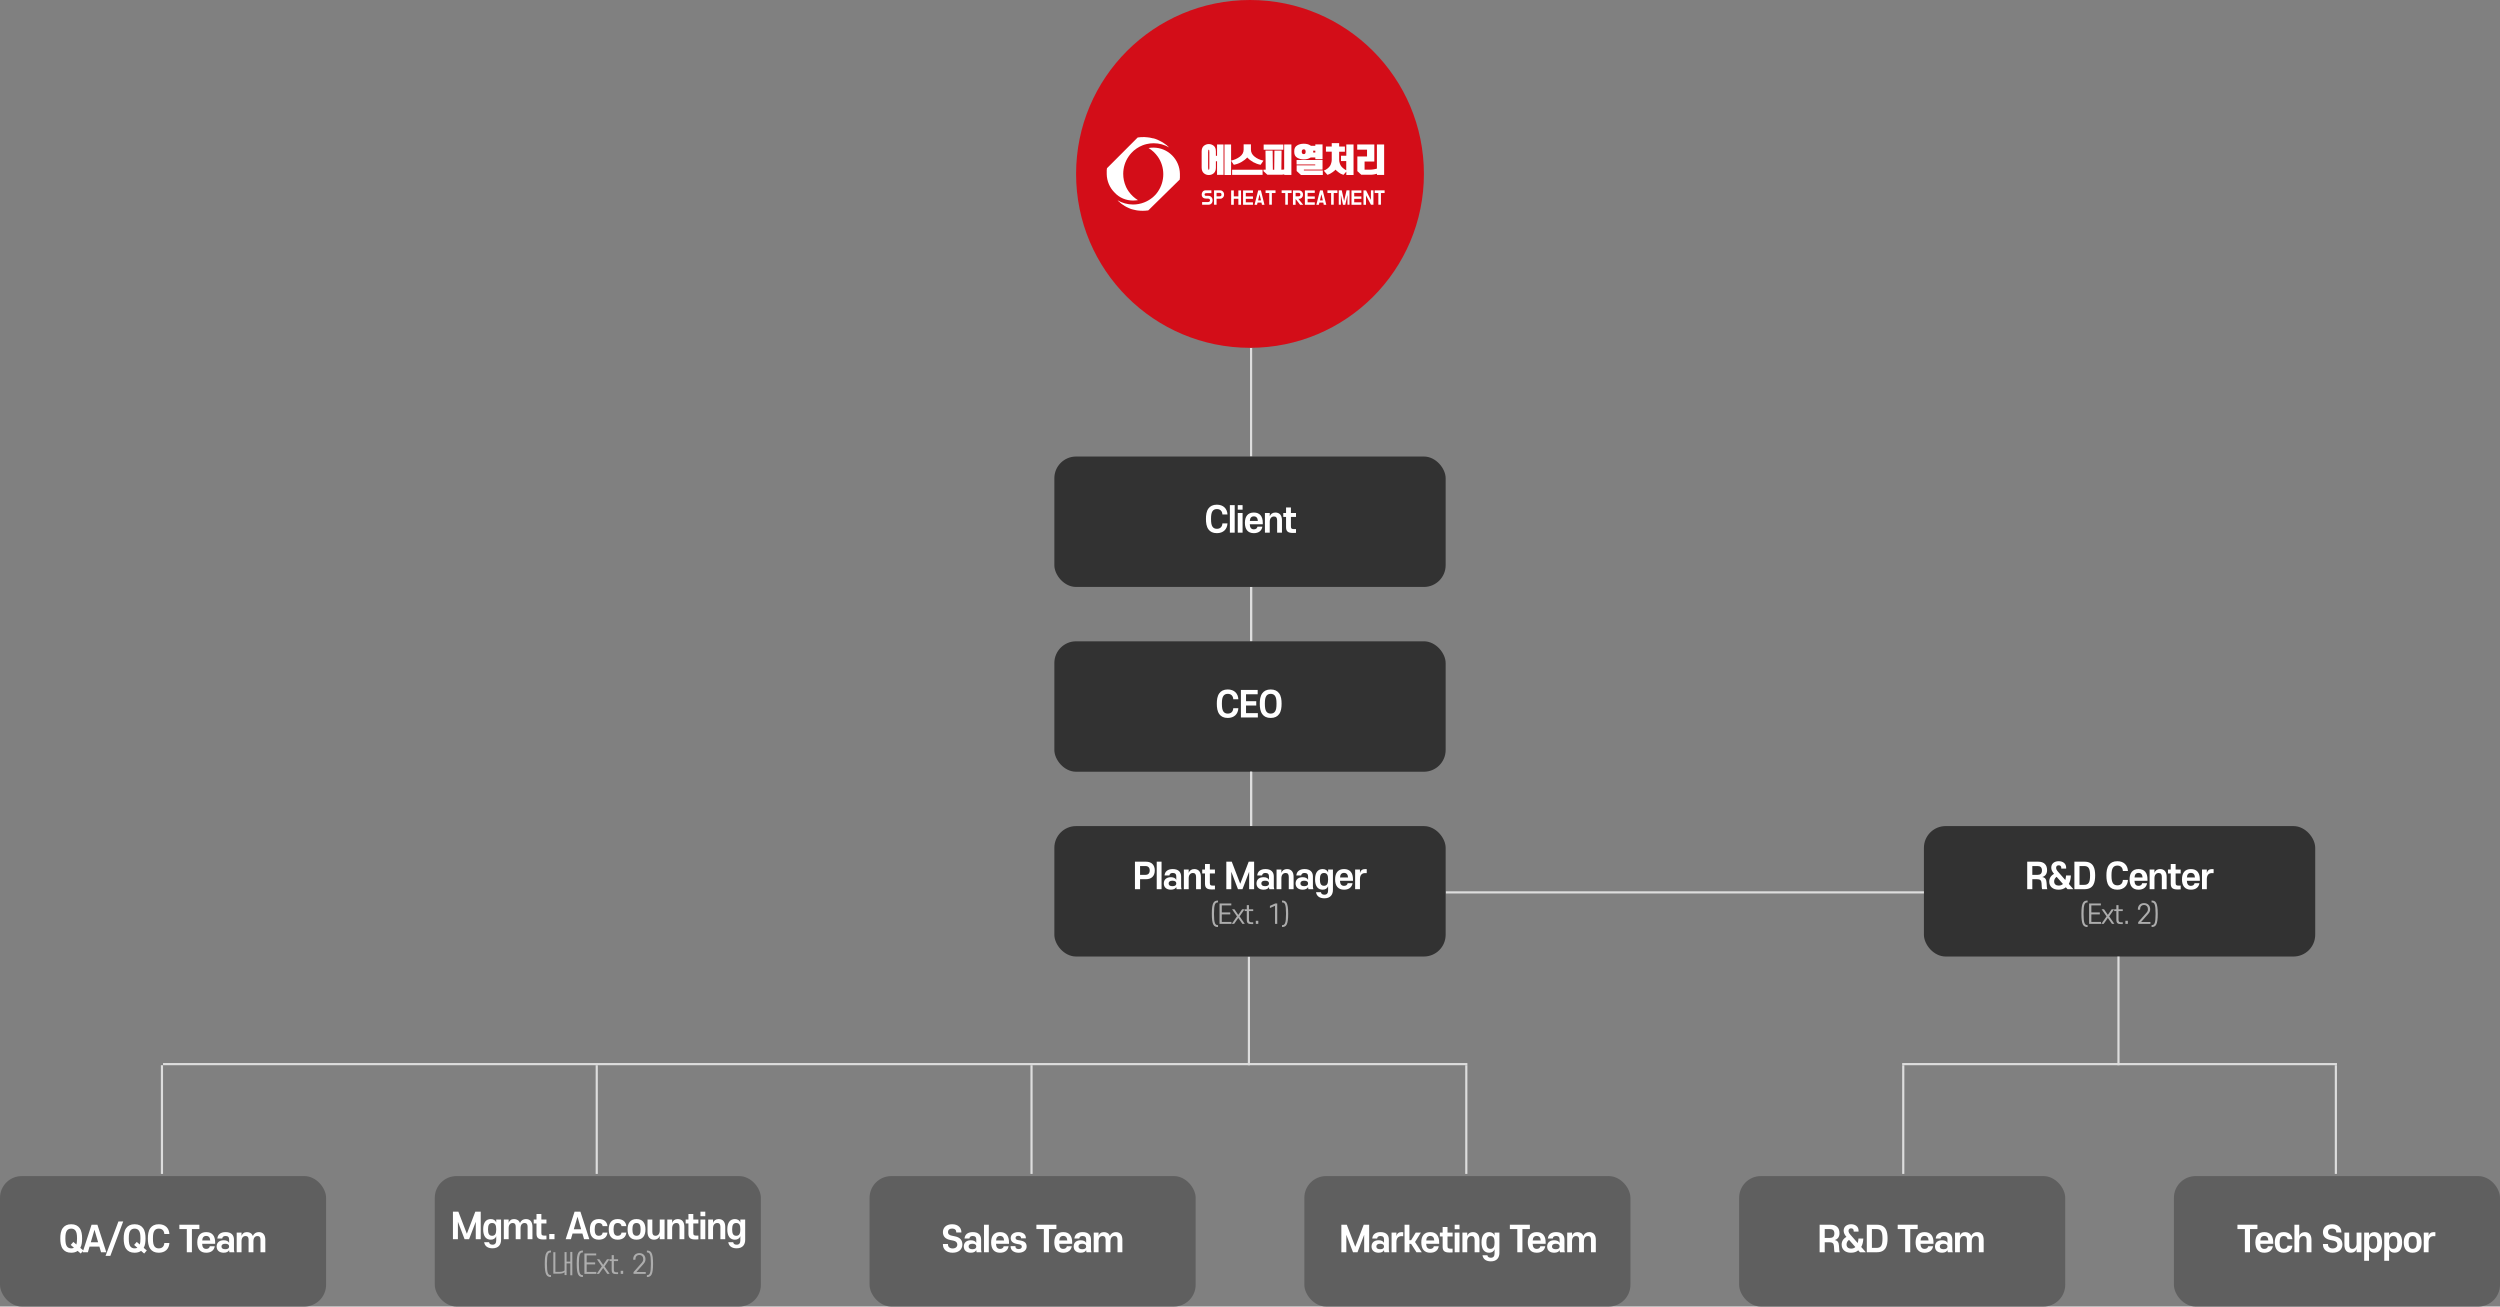 <svg width="1150" height="601" viewBox="0 0 1150 601" fill="none" xmlns="http://www.w3.org/2000/svg">
<rect x="0" y="0" width="1150" height="601" fill="#808080" stroke="none"/>
<line x1="575.5" y1="160" x2="575.5" y2="210" stroke="#DDDDDD"/>
<line x1="575.5" y1="270" x2="575.5" y2="295" stroke="#DDDDDD"/>
<line x1="575.5" y1="270" x2="575.5" y2="295" stroke="#DDDDDD"/>
<circle cx="575" cy="80" r="80" fill="#D30D18"/>
<path d="M555.892 90.079C556.99 90.079 557.805 90.959 557.805 92.154C557.805 93.287 557.084 94.168 555.986 94.168H552.977V92.941H555.642C556.174 92.941 556.613 92.689 556.613 92.154C556.613 91.651 556.237 91.368 555.736 91.368H554.952C553.635 91.368 552.789 90.802 552.789 89.418C552.789 88.443 553.479 87.562 554.513 87.562H557.24V88.852H555.015C554.513 88.852 554.106 88.946 554.106 89.481C554.106 89.796 554.325 90.079 554.733 90.079H555.892Z" fill="white"/>
<path d="M563.069 89.355V89.638C563.069 90.613 562.285 91.431 561.282 91.431H559.621V94.168H558.461V87.562H561.282C562.285 87.562 563.069 88.38 563.069 89.355ZM559.621 88.726V90.299H561.094C561.658 90.299 561.878 90.016 561.878 89.513C561.878 89.041 561.627 88.726 561.094 88.726H559.621Z" fill="white"/>
<path d="M570.873 94.199H569.651V91.431H567.551V94.199H566.328V87.594H567.551V90.33H569.651V87.594H570.873V94.199Z" fill="white"/>
<path d="M573.066 93.067H576.358V94.199H571.812V87.594H576.358V88.726H573.066V90.362H576.358V91.462H573.066V93.067Z" fill="white"/>
<path d="M580.275 93.192H578.489L578.238 94.199H577.078L578.771 87.594H580.025L581.655 94.199H580.495L580.275 93.192ZM578.739 92.186H580.056L579.429 89.481H579.366L578.739 92.186Z" fill="white"/>
<path d="M583.857 88.789H582.164V87.562H586.741V88.789H585.048V94.168H583.857V88.789Z" fill="white"/>
<path d="M591.255 88.789H589.562V87.562H594.139V88.789H592.415V94.168H591.224V88.789H591.255Z" fill="white"/>
<path d="M595.98 91.525V94.199H594.758V87.594H597.579C598.582 87.594 599.366 88.412 599.366 89.386V89.67C599.366 90.645 598.582 91.462 597.579 91.462H597.234L599.46 94.199H598.049L595.98 91.525ZM595.98 88.726V90.299H597.391C597.955 90.299 598.175 90.016 598.175 89.512C598.175 89.041 597.924 88.726 597.391 88.726H595.98Z" fill="white"/>
<path d="M601.504 93.067H604.795V94.199H600.25V87.594H604.795V88.726H601.504V90.362H604.795V91.462H601.504V93.067Z" fill="white"/>
<path d="M608.713 93.192H606.926L606.675 94.199H605.516L607.208 87.594H608.462L610.092 94.199H608.932L608.713 93.192ZM607.177 92.186H608.494L607.867 89.481H607.804L607.177 92.186Z" fill="white"/>
<path d="M612.318 88.789H610.625V87.562H615.202V88.789H613.509V94.168H612.318V88.789Z" fill="white"/>
<path d="M618.273 92.343H618.336C618.681 90.771 619.057 89.167 619.402 87.562H620.781V94.168H619.84V89.89H619.778C619.496 91.305 619.12 92.752 618.837 94.199H617.772L616.863 89.89H616.8V94.168H615.828V87.562H617.207L618.273 92.343Z" fill="white"/>
<path d="M622.941 93.067H626.233V94.199H621.688V87.594H626.233V88.726H622.941V90.362H626.233V91.462H622.941V93.067Z" fill="white"/>
<path d="M628.363 89.859V94.199H627.203V87.594H628.394L630.62 91.966V87.562H631.78V94.168H630.62L628.363 89.859Z" fill="white"/>
<path d="M634.036 88.789H632.344V87.562H636.92V88.789H635.228V94.168H634.036V88.789Z" fill="white"/>
<path d="M562.82 80.454H559.842V74.195H559.309V77.058C559.309 78.253 558.996 79.102 558.338 79.668C557.711 80.234 556.958 80.517 556.049 80.517C555.172 80.517 554.388 80.234 553.761 79.668C553.103 79.102 552.758 78.253 552.758 77.058V69.698C552.758 68.503 553.103 67.653 553.761 67.087C554.419 66.553 555.203 66.269 556.049 66.269C556.927 66.269 557.679 66.553 558.338 67.087C558.996 67.622 559.309 68.503 559.309 69.698V71.679H559.842V66.458H562.82V80.454ZM556.3 69.981C556.3 69.541 556.269 69.257 556.237 69.1C556.175 68.943 556.112 68.849 556.049 68.849C555.861 68.849 555.736 69.226 555.736 69.981V76.963C555.736 77.718 555.83 78.096 556.049 78.096C556.112 78.096 556.175 78.001 556.237 77.844C556.3 77.687 556.3 77.372 556.3 76.963V69.981ZM563.259 66.458H566.3V80.486H563.259V66.458Z" fill="white"/>
<path d="M575.427 68.818C575.427 70.076 575.991 71.177 577.119 72.058C578.248 72.97 579.596 73.568 581.195 73.882L579.878 75.801C578.655 75.581 577.527 75.14 576.461 74.574C575.427 73.977 574.518 73.285 573.734 72.435C572.95 73.285 572.041 73.977 570.976 74.574C569.91 75.172 568.781 75.581 567.559 75.801L566.242 73.882C567.81 73.568 569.189 72.939 570.349 72.058C571.508 71.177 572.073 70.076 572.073 68.818V66.397H575.427V68.818ZM580.787 78.065V80.424H566.775V78.065H580.787Z" fill="white"/>
<path d="M594.071 80.455H590.748V80.172C590.497 80.267 590.184 80.329 589.776 80.361C589.338 80.392 588.993 80.392 588.773 80.392H583.006L581.188 78.725V78.034H582.222L582.128 69.29H585.419L585.513 78.065H586.14L586.234 69.29H589.526L589.432 78.065C589.682 78.065 589.933 78.065 590.184 78.034C590.403 78.002 590.591 77.971 590.717 77.939V66.459H594.04V80.455H594.071ZM581.282 68.881V66.49H590.341V68.881H581.282Z" fill="white"/>
<path d="M602.914 72.435L602.789 72.53C601.942 73.064 600.939 73.316 599.748 73.316C598.557 73.316 597.554 73.064 596.676 72.53C595.798 71.995 595.359 71.146 595.359 69.951V69.447C595.359 68.284 595.798 67.434 596.676 66.9C597.554 66.365 598.557 66.113 599.748 66.113C600.939 66.113 601.974 66.365 602.789 66.9C602.883 66.963 602.945 66.994 603.008 67.057H605.045V66.428H608.368V73.222H605.045V72.435H602.914ZM596.457 76.052H605.014V75.643H596.425V73.599H608.368V78.002H599.779V78.411H608.494V80.487H598.431L596.457 78.663V76.052ZM600.594 69.762C600.594 69.353 600.5 69.07 600.343 68.912C600.187 68.755 599.967 68.692 599.717 68.692C599.434 68.692 599.215 68.787 599.058 68.944C598.902 69.101 598.808 69.384 598.808 69.762V69.825C598.808 70.202 598.902 70.485 599.058 70.642C599.215 70.8 599.434 70.894 599.717 70.894C599.967 70.894 600.187 70.831 600.343 70.674C600.5 70.517 600.594 70.234 600.594 69.856V69.762ZM604.074 69.951V70.171H605.045V69.321H604.074V69.447V69.951Z" fill="white"/>
<path d="M619.305 71.649V66.459H622.628V80.487H619.305V78.946L617.989 80.424C617.707 80.33 617.456 80.235 617.237 80.141C617.017 80.046 616.829 79.952 616.672 79.889C616.516 79.795 616.327 79.701 616.171 79.575C615.983 79.449 615.795 79.323 615.607 79.166C615.168 78.82 614.886 78.568 614.697 78.411C614.541 78.254 614.415 78.128 614.353 78.034C614.29 78.128 614.133 78.285 613.882 78.505C613.632 78.725 613.35 78.946 613.036 79.166C612.691 79.386 612.346 79.606 612.002 79.826C611.657 80.015 611.187 80.235 610.622 80.424L608.93 78.505C609.588 78.254 610.184 77.908 610.685 77.499C611.187 77.09 611.594 76.681 611.845 76.241C612.064 75.926 612.221 75.486 612.378 74.951C612.535 74.417 612.597 73.945 612.597 73.536V69.762H609.933V67.403H612.597V65.83H616.014V67.403H618.647V69.793H616.014V73.536C616.014 74.008 616.108 74.511 616.265 75.046C616.359 75.329 616.453 75.58 616.547 75.8C616.641 76.021 616.766 76.209 616.892 76.398C617.174 76.775 617.55 77.153 618.02 77.53C618.396 77.845 618.835 78.097 619.274 78.317V74.102H616.86V71.649H619.305Z" fill="white"/>
<path d="M636.734 80.455H633.411V79.921C633.003 80.046 632.69 80.109 632.376 80.172C632.094 80.235 631.844 80.298 631.655 80.298C631.467 80.329 631.248 80.329 631.029 80.361C630.778 80.361 630.527 80.392 630.245 80.392H626.201L624.383 78.725V71.963H628.834V68.849H624.32V66.459H632.188V74.291H627.706V78.034H630.433C630.621 78.034 630.84 78.034 631.06 78.002C631.311 77.971 631.561 77.939 631.812 77.908C632.063 77.876 632.345 77.813 632.627 77.75C632.878 77.688 633.16 77.625 633.38 77.562V66.459H636.702V80.455H636.734Z" fill="white"/>
<path d="M509.188 77.405V77.436C509.188 77.468 509.188 77.499 509.188 77.531C509.188 77.531 509.188 77.531 509.188 77.562C509.188 77.594 509.188 77.594 509.188 77.625V77.656C509.188 77.719 509.188 77.782 509.156 77.814C509.156 77.877 509.156 77.908 509.125 77.971C509.125 78.002 509.125 78.002 509.125 78.034C509.125 78.097 509.125 78.16 509.094 78.222C509.094 78.254 509.094 78.317 509.094 78.348V78.38C509.094 78.411 509.094 78.411 509.094 78.443C509.094 78.474 509.094 78.474 509.094 78.506V78.537V78.569C509.094 78.6 509.094 78.6 509.094 78.631V78.663C509.094 78.726 509.094 78.789 509.094 78.883C509.094 78.915 509.094 78.946 509.094 78.977C509.094 79.009 509.094 79.04 509.094 79.072C509.094 79.072 509.094 79.072 509.094 79.103C509.094 79.135 509.094 79.166 509.094 79.229C509.094 79.26 509.094 79.26 509.094 79.292C509.094 79.355 509.094 79.418 509.094 79.481V79.512V79.543C509.094 79.606 509.094 79.638 509.094 79.701V79.732V79.795C509.094 79.827 509.094 79.827 509.094 79.858V79.889V79.921C509.094 79.952 509.094 79.952 509.094 79.984V80.047V80.078C509.156 83.318 510.442 86.337 512.73 88.602C514.924 90.992 517.965 92.25 521.225 92.25C521.726 92.25 522.259 92.219 522.761 92.156C522.98 92.124 523.231 92.093 523.451 92.062C521.789 91.055 520.347 89.703 519.187 88.067C518.78 87.469 518.404 86.872 518.09 86.211C518.028 86.054 517.965 85.928 517.902 85.771C517.902 85.74 517.902 85.74 517.871 85.708C517.087 83.915 516.68 81.997 516.68 79.984C516.68 77.09 517.557 74.291 519.187 71.932C519.564 71.397 519.971 70.863 520.41 70.391C521.852 68.818 523.639 67.623 525.613 66.837C526.209 66.617 526.836 66.397 527.463 66.271C528.497 66.019 529.594 65.893 530.692 65.893C533.231 65.893 535.707 66.585 537.839 67.843C537.807 67.812 537.807 67.812 537.776 67.78C537.745 67.749 537.713 67.717 537.682 67.717L537.651 67.686C537.619 67.654 537.588 67.654 537.588 67.623C537.557 67.592 537.525 67.56 537.494 67.56C537.462 67.529 537.431 67.497 537.4 67.466L537.337 67.403C537.337 67.403 537.337 67.403 537.306 67.371C537.274 67.34 537.212 67.277 537.18 67.246C537.118 67.214 537.086 67.151 537.024 67.12L536.992 67.088C536.961 67.057 536.93 67.025 536.898 66.994L536.836 66.931L536.804 66.9L536.773 66.868C536.741 66.837 536.71 66.805 536.647 66.774C536.616 66.742 536.585 66.742 536.553 66.711C536.459 66.648 536.365 66.554 536.271 66.491C536.24 66.459 536.209 66.459 536.209 66.428L536.177 66.397H536.146L536.083 66.365H536.052L535.989 66.302C535.989 66.302 535.989 66.302 535.958 66.271L535.926 66.239L535.895 66.208C535.864 66.176 535.832 66.176 535.801 66.145C535.801 66.145 535.801 66.145 535.77 66.145C535.707 66.082 535.644 66.05 535.55 65.988C535.519 65.956 535.488 65.956 535.456 65.925C535.456 65.925 535.456 65.925 535.425 65.925C535.331 65.83 535.268 65.799 535.237 65.767C535.237 65.767 535.206 65.767 535.206 65.736C535.174 65.704 535.143 65.704 535.111 65.673C535.049 65.642 535.017 65.61 534.955 65.579C534.892 65.547 534.861 65.516 534.798 65.484L534.704 65.421C534.704 65.421 534.673 65.421 534.673 65.39C534.641 65.39 534.641 65.359 534.61 65.359C534.61 65.359 534.579 65.359 534.579 65.327C534.547 65.296 534.516 65.296 534.453 65.264H534.39C534.39 65.264 534.359 65.264 534.359 65.233C534.296 65.201 534.265 65.201 534.234 65.17C533.983 65.044 533.764 64.918 533.513 64.792C533.513 64.792 533.513 64.792 533.481 64.792C533.419 64.761 533.387 64.73 533.325 64.698L533.137 64.604C532.98 64.509 532.823 64.446 532.666 64.383C532.635 64.352 532.604 64.352 532.541 64.321L532.478 64.289C532.447 64.289 532.447 64.258 532.416 64.258H532.384C532.228 64.195 532.102 64.132 531.977 64.1L531.914 64.069L531.851 64.037C531.632 63.975 531.444 63.88 531.224 63.817C531.193 63.817 531.13 63.786 531.099 63.786C531.068 63.786 531.005 63.755 530.974 63.755C530.942 63.755 530.911 63.755 530.911 63.723C530.66 63.66 530.566 63.629 530.472 63.629H530.441C530.409 63.629 530.409 63.629 530.378 63.629H530.347C530.159 63.566 530.002 63.534 529.814 63.503C529.72 63.471 529.594 63.44 529.5 63.44C529.312 63.408 529.124 63.377 528.968 63.314C528.905 63.314 528.842 63.283 528.748 63.283C528.685 63.283 528.623 63.251 528.529 63.251C528.497 63.251 528.466 63.251 528.435 63.251C528.403 63.251 528.341 63.251 528.309 63.22C528.121 63.188 527.933 63.157 527.714 63.157C527.338 63.125 526.961 63.094 526.554 63.062C526.334 63.062 526.115 63.062 525.927 63.062C525.582 63.062 525.206 63.062 524.861 63.094C524.83 63.094 524.798 63.094 524.736 63.094C524.328 63.125 523.952 63.157 523.545 63.22C523.482 63.22 523.419 63.251 523.325 63.251L509.188 77.405Z" fill="white"/>
<path d="M542.698 82.563C542.698 82.5 542.698 82.5 542.698 82.469C542.698 82.437 542.698 82.406 542.698 82.374V82.343V82.311V82.28V82.186V82.123C542.698 82.06 542.729 81.997 542.729 81.934C542.729 81.871 542.729 81.808 542.76 81.745C542.76 81.682 542.76 81.651 542.76 81.588V81.557C542.76 81.525 542.76 81.494 542.76 81.462C542.76 81.431 542.76 81.368 542.76 81.336C542.76 81.273 542.76 81.211 542.76 81.148C542.76 81.085 542.76 81.022 542.76 80.959V80.927V80.896V80.865C542.76 80.802 542.76 80.77 542.76 80.707C542.76 80.644 542.76 80.55 542.76 80.487V80.456C542.76 80.393 542.76 80.361 542.76 80.299V80.236C542.76 80.204 542.76 80.141 542.76 80.11C542.76 80.078 542.76 80.015 542.76 79.984V79.953C542.698 76.713 541.413 73.694 539.124 71.429C536.836 69.164 533.795 67.906 530.535 67.906C529.783 67.906 529.062 67.969 528.341 68.095C530.002 69.101 531.444 70.454 532.604 72.089C534.265 74.448 535.112 77.248 535.112 80.141C535.112 83.035 534.234 85.834 532.604 88.193C531.131 90.363 528.874 92.125 526.272 93.131C524.673 93.76 522.949 94.075 521.194 94.075C518.655 94.075 516.21 93.383 514.047 92.125L514.078 92.156L514.11 92.188C514.141 92.219 514.172 92.25 514.204 92.282C514.235 92.313 514.298 92.376 514.36 92.439C514.392 92.471 514.423 92.502 514.454 92.533C514.517 92.596 514.58 92.659 514.642 92.691C514.674 92.722 514.737 92.754 514.768 92.785L514.799 92.817L514.925 92.911L514.956 92.942C514.987 92.974 515.019 93.005 515.05 93.037C515.081 93.068 515.113 93.1 515.144 93.131C515.175 93.162 515.207 93.162 515.207 93.194C515.301 93.257 515.395 93.351 515.489 93.414C515.52 93.446 515.52 93.446 515.552 93.477C515.583 93.508 515.583 93.508 515.614 93.54L515.646 93.571L515.677 93.603C515.708 93.634 515.74 93.666 515.802 93.697L515.834 93.729C515.865 93.729 515.865 93.76 515.896 93.76C515.928 93.791 515.959 93.791 515.99 93.823L516.022 93.854C516.084 93.917 516.147 93.949 516.241 94.012C516.272 94.043 516.304 94.043 516.335 94.075H516.367L516.461 94.138L516.555 94.2C516.586 94.232 516.649 94.263 516.68 94.295C516.711 94.326 516.774 94.358 516.805 94.389H516.899L517.087 94.578C517.119 94.609 517.15 94.609 517.182 94.641C517.244 94.672 517.307 94.704 517.37 94.735C517.401 94.767 517.464 94.798 517.495 94.829C517.746 94.987 517.997 95.112 518.247 95.238C518.31 95.27 518.373 95.301 518.404 95.333H518.435C518.498 95.364 518.529 95.396 518.592 95.396C518.749 95.459 518.906 95.553 519.062 95.616C519.094 95.647 519.156 95.647 519.188 95.679C519.188 95.679 519.219 95.679 519.219 95.71C519.282 95.742 519.313 95.742 519.376 95.773C519.501 95.836 519.658 95.867 519.783 95.93C519.815 95.962 519.877 95.962 519.909 95.993C520.128 96.088 520.348 96.15 520.536 96.213C520.567 96.213 520.63 96.245 520.661 96.245C520.724 96.276 520.786 96.276 520.849 96.308H520.912C520.974 96.339 521.069 96.339 521.131 96.371C521.163 96.371 521.225 96.402 521.257 96.402C521.727 96.528 522.197 96.622 522.667 96.717C522.73 96.717 522.793 96.748 522.855 96.748C522.918 96.748 522.981 96.779 523.043 96.779C523.106 96.779 523.169 96.811 523.231 96.811C524.015 96.905 524.799 96.968 525.614 96.968C526.397 96.968 527.212 96.905 527.996 96.811H528.027C528.09 96.811 528.153 96.779 528.216 96.779L542.698 82.563C542.698 82.594 542.698 82.594 542.698 82.563Z" fill="white"/>
<rect x="485" y="210" width="180" height="60" rx="10" fill="#323232"/>
<path d="M554.736 238.696C554.736 236.936 554.944 235.224 555.872 233.928C556.672 232.824 557.904 232.152 559.76 232.152C562.736 232.152 564.512 233.976 564.64 236.648H562.304C562.224 235.112 561.328 234.168 559.76 234.168C558.832 234.168 558.176 234.52 557.76 235.128C557.296 235.816 557.072 236.792 557.072 238.696C557.072 240.632 557.296 241.592 557.76 242.296C558.176 242.904 558.832 243.256 559.76 243.256C561.328 243.256 562.224 242.312 562.304 240.776H564.64C564.512 243.448 562.736 245.256 559.76 245.256C557.904 245.256 556.672 244.6 555.872 243.496C554.944 242.2 554.736 240.472 554.736 238.696ZM567.965 245.032H565.741V232.376H567.965V245.032ZM569.366 234.44V232.376H571.59V234.44H569.366ZM569.366 245.032V235.992H571.59V245.032H569.366ZM580.879 241.16H574.895C574.943 242.664 575.535 243.496 576.767 243.496C577.663 243.496 578.287 243.064 578.431 242.28H580.687C580.383 244.184 578.959 245.256 576.767 245.256C574.015 245.256 572.655 243.512 572.655 240.504C572.655 237.528 574.015 235.768 576.767 235.768C579.535 235.768 580.879 237.528 580.879 240.504V241.16ZM576.767 237.528C575.567 237.528 574.991 238.296 574.927 239.624H578.623C578.527 238.296 577.951 237.528 576.767 237.528ZM589.704 239.336V245.032H587.48V239.368C587.48 238.152 586.984 237.576 586.056 237.576C584.904 237.576 584.088 238.408 584.088 239.976V245.032H581.864V235.992H584.088V237.528C584.424 236.472 585.352 235.768 586.648 235.768C588.616 235.768 589.704 237.032 589.704 239.336ZM593.826 237.784V242.12C593.826 243.144 594.146 243.384 595.25 243.384H596.162V245.112C595.874 245.144 595.218 245.16 594.802 245.16C592.514 245.16 591.586 244.488 591.586 242.504V237.784H590.306V235.992H591.586V233.432H593.826V235.992H596.162V237.784H593.826Z" fill="white"/>
<rect x="485" y="295" width="180" height="60" rx="10" fill="#323232"/>
<path d="M559.736 323.696C559.736 321.936 559.944 320.224 560.872 318.928C561.672 317.824 562.904 317.152 564.76 317.152C567.736 317.152 569.512 318.976 569.64 321.648H567.304C567.224 320.112 566.328 319.168 564.76 319.168C563.832 319.168 563.176 319.52 562.76 320.128C562.296 320.816 562.072 321.792 562.072 323.696C562.072 325.632 562.296 326.592 562.76 327.296C563.176 327.904 563.832 328.256 564.76 328.256C566.328 328.256 567.224 327.312 567.304 325.776H569.64C569.512 328.448 567.736 330.256 564.76 330.256C562.904 330.256 561.672 329.6 560.872 328.496C559.944 327.2 559.736 325.472 559.736 323.696ZM570.821 330.032V317.376H578.533V319.376H573.173V322.56H577.877V324.544H573.173V328.032H578.613V330.032H570.821ZM589.534 323.696C589.534 325.472 589.326 327.2 588.398 328.496C587.598 329.6 586.366 330.256 584.526 330.256C582.67 330.256 581.438 329.6 580.638 328.496C579.71 327.2 579.502 325.472 579.502 323.696C579.502 321.936 579.71 320.224 580.638 318.928C581.438 317.824 582.67 317.152 584.526 317.152C586.366 317.152 587.598 317.824 588.398 318.928C589.326 320.224 589.534 321.936 589.534 323.696ZM587.198 323.696C587.198 321.792 586.99 320.816 586.51 320.128C586.094 319.52 585.438 319.168 584.526 319.168C583.598 319.168 582.942 319.52 582.526 320.128C582.062 320.816 581.838 321.792 581.838 323.696C581.838 325.632 582.062 326.592 582.526 327.296C582.942 327.904 583.598 328.256 584.526 328.256C585.438 328.256 586.094 327.904 586.51 327.296C586.99 326.592 587.198 325.632 587.198 323.696Z" fill="white"/>
<rect x="200" y="541" width="150" height="60" rx="10" fill="#5F5F5F"/>
<path d="M215.776 570.032H213.712L210.64 562V570.032H208.352V557.376H210.848L214.752 567.536L218.64 557.376H221.136V570.032H218.848V562L215.776 570.032ZM228.264 565.504C228.264 563.648 227.816 562.576 226.376 562.576C224.936 562.576 224.488 563.648 224.488 565.504C224.488 567.376 224.936 568.464 226.376 568.464C227.816 568.464 228.264 567.376 228.264 565.504ZM230.488 560.992V570.336C230.488 572.512 229.336 574.224 226.552 574.224C224.312 574.224 222.952 573.168 222.712 571.408H224.968C225.064 572.176 225.64 572.56 226.568 572.56C227.736 572.56 228.264 571.856 228.264 570.512V568.64C227.944 569.616 227.032 570.256 225.784 570.256C223.64 570.256 222.264 568.784 222.264 565.504C222.264 562.24 223.64 560.768 225.784 560.768C227.032 560.768 227.944 561.408 228.264 562.384V560.992H230.488ZM239.451 564.976V570.032H237.227V564.24C237.227 563.12 236.763 562.576 235.867 562.576C234.715 562.576 233.979 563.408 233.979 564.976V570.032H231.755V560.992H233.979V562.528C234.315 561.472 235.147 560.768 236.459 560.768C237.787 560.768 238.763 561.408 239.179 562.576C239.739 561.312 240.715 560.768 241.931 560.768C243.851 560.768 244.923 562.048 244.923 564.336V570.032H242.699V564.24C242.699 563.12 242.219 562.576 241.339 562.576C240.187 562.576 239.451 563.408 239.451 564.976ZM249.029 562.784V567.12C249.029 568.144 249.349 568.384 250.453 568.384H251.365V570.112C251.077 570.144 250.421 570.16 250.005 570.16C247.717 570.16 246.789 569.488 246.789 567.504V562.784H245.509V560.992H246.789V558.432H249.029V560.992H251.365V562.784H249.029ZM255.071 567.632V570.032H252.655V567.632H255.071ZM262.623 570.032H260.207L264.303 557.376H266.991L271.087 570.032H268.671L267.903 567.44H263.375L262.623 570.032ZM267.327 565.456L265.647 559.696L263.951 565.456H267.327ZM271.342 565.504C271.342 562.528 272.702 560.768 275.454 560.768C277.806 560.768 279.246 561.952 279.438 564.032H277.214C277.118 563.12 276.51 562.576 275.454 562.576C274.03 562.576 273.566 563.648 273.566 565.504C273.566 567.376 274.03 568.464 275.454 568.464C276.51 568.464 277.118 567.92 277.214 566.992H279.438C279.246 569.072 277.806 570.256 275.454 570.256C272.702 570.256 271.342 568.512 271.342 565.504ZM280.014 565.504C280.014 562.528 281.374 560.768 284.126 560.768C286.478 560.768 287.918 561.952 288.11 564.032H285.886C285.79 563.12 285.182 562.576 284.126 562.576C282.702 562.576 282.238 563.648 282.238 565.504C282.238 567.376 282.702 568.464 284.126 568.464C285.182 568.464 285.79 567.92 285.886 566.992H288.11C287.918 569.072 286.478 570.256 284.126 570.256C281.374 570.256 280.014 568.512 280.014 565.504ZM296.91 565.504C296.91 568.512 295.566 570.256 292.798 570.256C290.046 570.256 288.686 568.512 288.686 565.504C288.686 562.528 290.046 560.768 292.798 560.768C295.566 560.768 296.91 562.528 296.91 565.504ZM290.91 565.504C290.91 567.376 291.374 568.464 292.798 568.464C294.238 568.464 294.686 567.376 294.686 565.504C294.686 563.648 294.238 562.576 292.798 562.576C291.374 562.576 290.91 563.648 290.91 565.504ZM297.864 566.704V560.992H300.072V566.672C300.072 567.888 300.584 568.464 301.512 568.464C302.664 568.464 303.48 567.616 303.48 566.064V560.992H305.704V570.032H303.48V568.496C303.144 569.552 302.216 570.256 300.92 570.256C298.952 570.256 297.864 568.992 297.864 566.704ZM314.798 564.336V570.032H312.574V564.368C312.574 563.152 312.078 562.576 311.15 562.576C309.998 562.576 309.182 563.408 309.182 564.976V570.032H306.958V560.992H309.182V562.528C309.518 561.472 310.446 560.768 311.742 560.768C313.71 560.768 314.798 562.032 314.798 564.336ZM318.919 562.784V567.12C318.919 568.144 319.239 568.384 320.343 568.384H321.255V570.112C320.967 570.144 320.311 570.16 319.895 570.16C317.607 570.16 316.679 569.488 316.679 567.504V562.784H315.399V560.992H316.679V558.432H318.919V560.992H321.255V562.784H318.919ZM322.21 559.44V557.376H324.434V559.44H322.21ZM322.21 570.032V560.992H324.434V570.032H322.21ZM333.611 564.336V570.032H331.387V564.368C331.387 563.152 330.891 562.576 329.963 562.576C328.811 562.576 327.995 563.408 327.995 564.976V570.032H325.771V560.992H327.995V562.528C328.331 561.472 329.259 560.768 330.555 560.768C332.523 560.768 333.611 562.032 333.611 564.336ZM340.561 565.504C340.561 563.648 340.113 562.576 338.673 562.576C337.233 562.576 336.785 563.648 336.785 565.504C336.785 567.376 337.233 568.464 338.673 568.464C340.113 568.464 340.561 567.376 340.561 565.504ZM342.785 560.992V570.336C342.785 572.512 341.633 574.224 338.849 574.224C336.609 574.224 335.249 573.168 335.009 571.408H337.265C337.361 572.176 337.937 572.56 338.865 572.56C340.033 572.56 340.561 571.856 340.561 570.512V568.64C340.241 569.616 339.329 570.256 338.081 570.256C335.937 570.256 334.561 568.784 334.561 565.504C334.561 562.24 335.937 560.768 338.081 560.768C339.329 560.768 340.241 561.408 340.561 562.384V560.992H342.785Z" fill="white"/>
<path d="M250.593 581.332C250.593 576.196 251.505 575.248 253.449 575.248V576.112C252.153 576.112 251.589 576.832 251.589 581.332C251.589 585.856 252.153 586.564 253.449 586.564V587.428C251.505 587.428 250.593 586.48 250.593 581.332ZM257.301 585.88H254.529V576.016H255.477V585.052H257.469C258.441 585.052 259.197 584.836 259.689 584.404V575.956H260.625V580.324H262.329V575.896H263.265V586.636H262.329V581.164H260.625V586.516H259.689V585.196C259.221 585.664 258.393 585.88 257.301 585.88ZM265.285 581.332C265.285 576.196 266.197 575.248 268.141 575.248V576.112C266.845 576.112 266.281 576.832 266.281 581.332C266.281 585.856 266.845 586.564 268.141 586.564V587.428C266.197 587.428 265.285 586.48 265.285 581.332ZM268.824 585.988V576.58H274.248V577.492H269.868V580.708H273.768V581.632H269.868V585.088H274.32V585.988H268.824ZM279.354 585.988L277.458 583.252L275.55 585.988H274.458L276.858 582.544L274.59 579.268H275.694L277.458 581.848L279.222 579.268H280.326L278.07 582.544L280.458 585.988H279.354ZM282.365 580.096V584.056C282.365 585.028 282.761 585.256 283.661 585.256H284.321V586.06C284.069 586.084 283.757 586.084 283.505 586.084C282.029 586.084 281.369 585.64 281.369 584.212V580.096H280.373V579.268H281.369V577.36H282.365V579.268H284.321V580.096H282.365ZM286.66 584.56V585.988H285.52V584.56H286.66ZM296.924 579.196C296.924 580.036 296.708 580.624 296 581.428L292.748 585.112H297.044V585.988H291.416V585.184L295.184 580.9C295.7 580.312 295.892 579.82 295.892 579.208C295.892 578.092 295.208 577.3 294.092 577.3C292.952 577.3 292.292 578.104 292.292 579.208V579.472H291.272V579.196C291.272 577.684 292.268 576.424 294.092 576.424C295.916 576.424 296.924 577.684 296.924 579.196ZM300.411 581.332C300.411 586.48 299.499 587.428 297.567 587.428V586.564C298.863 586.564 299.415 585.856 299.415 581.332C299.415 576.832 298.863 576.112 297.567 576.112V575.248C299.499 575.248 300.411 576.196 300.411 581.332Z" fill="#ADADAD"/>
<rect x="400" y="541" width="150" height="60" rx="10" fill="#5F5F5F"/>
<path d="M442.696 572.432C442.696 574.672 441.048 576.256 438.216 576.256C435.4 576.256 433.736 574.688 433.736 572.448V572.24H436.072V572.512C436.072 573.568 436.888 574.288 438.216 574.288C439.544 574.288 440.36 573.568 440.36 572.512C440.36 571.584 439.768 570.944 438.584 570.704L437.048 570.384C435 569.968 433.736 568.832 433.736 566.768C433.736 564.8 435.176 563.152 437.976 563.152C440.776 563.152 442.232 564.816 442.232 566.752V566.928H439.88V566.752C439.88 565.808 439.208 565.136 437.976 565.136C436.728 565.136 436.072 565.808 436.072 566.752C436.072 567.696 436.632 568.16 437.848 568.416L439.368 568.736C441.48 569.168 442.696 570.4 442.696 572.432ZM449.086 575.024C448.814 575.728 447.934 576.256 446.622 576.256C444.622 576.256 443.342 575.216 443.342 573.392C443.342 571.568 444.606 570.512 446.622 570.512C447.774 570.512 448.766 570.944 449.086 571.744V570.192C449.086 569.12 448.574 568.56 447.47 568.56C446.542 568.56 446.014 568.96 445.918 569.712H443.678C443.822 567.952 445.086 566.768 447.47 566.768C450.062 566.768 451.31 568.144 451.31 570.192V574.768C451.31 575.248 451.39 575.728 451.518 576.032H449.246C449.15 575.808 449.102 575.392 449.086 575.024ZM447.326 574.64C448.478 574.64 449.086 574.224 449.086 573.392C449.086 572.544 448.494 572.128 447.326 572.128C446.158 572.128 445.566 572.544 445.566 573.392C445.566 574.224 446.158 574.64 447.326 574.64ZM454.856 576.032H452.632V563.376H454.856V576.032ZM464.145 572.16H458.161C458.209 573.664 458.801 574.496 460.033 574.496C460.929 574.496 461.553 574.064 461.697 573.28H463.953C463.649 575.184 462.225 576.256 460.033 576.256C457.281 576.256 455.921 574.512 455.921 571.504C455.921 568.528 457.281 566.768 460.033 566.768C462.801 566.768 464.145 568.528 464.145 571.504V572.16ZM460.033 568.528C458.833 568.528 458.257 569.296 458.193 570.624H461.889C461.793 569.296 461.217 568.528 460.033 568.528ZM464.89 573.456V573.232H467.114V573.488C467.114 574.16 467.69 574.576 468.57 574.576C469.482 574.576 470.026 574.144 470.026 573.504C470.026 572.88 469.722 572.56 468.81 572.384L467.898 572.224C465.882 571.872 464.922 571.04 464.922 569.504C464.922 567.936 466.25 566.768 468.41 566.768C470.602 566.768 471.898 567.856 471.898 569.472V569.648H469.674V569.472C469.674 568.912 469.258 568.464 468.41 568.464C467.578 568.464 467.162 568.896 467.162 569.424C467.162 570.032 467.53 570.304 468.41 570.464L469.338 570.624C471.45 570.992 472.25 571.84 472.25 573.456C472.25 575.04 470.842 576.256 468.57 576.256C466.266 576.256 464.89 575.056 464.89 573.456ZM476.74 565.376V563.376H485.94V565.376H482.516V576.032H480.164V565.376H476.74ZM493.207 572.16H487.223C487.271 573.664 487.863 574.496 489.095 574.496C489.991 574.496 490.615 574.064 490.759 573.28H493.015C492.711 575.184 491.287 576.256 489.095 576.256C486.343 576.256 484.983 574.512 484.983 571.504C484.983 568.528 486.343 566.768 489.095 566.768C491.863 566.768 493.207 568.528 493.207 571.504V572.16ZM489.095 568.528C487.895 568.528 487.319 569.296 487.255 570.624H490.951C490.855 569.296 490.279 568.528 489.095 568.528ZM499.633 575.024C499.361 575.728 498.481 576.256 497.169 576.256C495.169 576.256 493.889 575.216 493.889 573.392C493.889 571.568 495.153 570.512 497.169 570.512C498.321 570.512 499.313 570.944 499.633 571.744V570.192C499.633 569.12 499.121 568.56 498.016 568.56C497.089 568.56 496.561 568.96 496.465 569.712H494.225C494.368 567.952 495.633 566.768 498.016 566.768C500.609 566.768 501.857 568.144 501.857 570.192V574.768C501.857 575.248 501.937 575.728 502.065 576.032H499.793C499.697 575.808 499.649 575.392 499.633 575.024ZM497.873 574.64C499.025 574.64 499.633 574.224 499.633 573.392C499.633 572.544 499.041 572.128 497.873 572.128C496.705 572.128 496.113 572.544 496.113 573.392C496.113 574.224 496.705 574.64 497.873 574.64ZM510.81 570.976V576.032H508.586V570.24C508.586 569.12 508.122 568.576 507.226 568.576C506.074 568.576 505.338 569.408 505.338 570.976V576.032H503.114V566.992H505.338V568.528C505.674 567.472 506.506 566.768 507.818 566.768C509.146 566.768 510.122 567.408 510.538 568.576C511.098 567.312 512.074 566.768 513.29 566.768C515.21 566.768 516.282 568.048 516.282 570.336V576.032H514.058V570.24C514.058 569.12 513.578 568.576 512.698 568.576C511.546 568.576 510.81 569.408 510.81 570.976Z" fill="white"/>
<rect x="600" y="541" width="150" height="60" rx="10" fill="#5F5F5F"/>
<path d="M624.448 576.032H622.384L619.312 568V576.032H617.024V563.376H619.52L623.424 573.536L627.312 563.376H629.808V576.032H627.52V568L624.448 576.032ZM636.648 575.024C636.376 575.728 635.496 576.256 634.184 576.256C632.184 576.256 630.904 575.216 630.904 573.392C630.904 571.568 632.168 570.512 634.184 570.512C635.336 570.512 636.328 570.944 636.648 571.744V570.192C636.648 569.12 636.136 568.56 635.032 568.56C634.104 568.56 633.576 568.96 633.48 569.712H631.24C631.384 567.952 632.648 566.768 635.032 566.768C637.624 566.768 638.872 568.144 638.872 570.192V574.768C638.872 575.248 638.952 575.728 639.08 576.032H636.808C636.712 575.808 636.664 575.392 636.648 575.024ZM634.888 574.64C636.04 574.64 636.648 574.224 636.648 573.392C636.648 572.544 636.056 572.128 634.888 572.128C633.72 572.128 633.128 572.544 633.128 573.392C633.128 574.224 633.72 574.64 634.888 574.64ZM644.69 568.624C643.202 568.624 642.354 569.568 642.354 571.392V576.032H640.13V566.992H642.354V568.624C642.658 567.392 643.394 566.768 644.77 566.768C645.042 566.768 645.298 566.8 645.49 566.848L645.458 568.656C645.314 568.64 645.01 568.624 644.69 568.624ZM646.099 576.032V563.376H648.323V570.48H649.123L651.235 566.992H653.619L650.915 571.328L654.019 576.032H651.571L649.107 572.176H648.323V576.032H646.099ZM662.02 572.16H656.036C656.084 573.664 656.676 574.496 657.908 574.496C658.804 574.496 659.428 574.064 659.572 573.28H661.828C661.524 575.184 660.1 576.256 657.908 576.256C655.156 576.256 653.796 574.512 653.796 571.504C653.796 568.528 655.156 566.768 657.908 566.768C660.676 566.768 662.02 568.528 662.02 571.504V572.16ZM657.908 568.528C656.708 568.528 656.132 569.296 656.068 570.624H659.764C659.668 569.296 659.092 568.528 657.908 568.528ZM665.857 568.784V573.12C665.857 574.144 666.177 574.384 667.281 574.384H668.193V576.112C667.905 576.144 667.249 576.16 666.833 576.16C664.545 576.16 663.617 575.488 663.617 573.504V568.784H662.337V566.992H663.617V564.432H665.857V566.992H668.193V568.784H665.857ZM669.147 565.44V563.376H671.371V565.44H669.147ZM669.147 576.032V566.992H671.371V576.032H669.147ZM680.548 570.336V576.032H678.324V570.368C678.324 569.152 677.828 568.576 676.9 568.576C675.748 568.576 674.932 569.408 674.932 570.976V576.032H672.708V566.992H674.932V568.528C675.268 567.472 676.196 566.768 677.492 566.768C679.46 566.768 680.548 568.032 680.548 570.336ZM687.499 571.504C687.499 569.648 687.051 568.576 685.611 568.576C684.171 568.576 683.723 569.648 683.723 571.504C683.723 573.376 684.171 574.464 685.611 574.464C687.051 574.464 687.499 573.376 687.499 571.504ZM689.723 566.992V576.336C689.723 578.512 688.571 580.224 685.787 580.224C683.547 580.224 682.187 579.168 681.947 577.408H684.203C684.299 578.176 684.875 578.56 685.803 578.56C686.971 578.56 687.499 577.856 687.499 576.512V574.64C687.179 575.616 686.267 576.256 685.019 576.256C682.875 576.256 681.499 574.784 681.499 571.504C681.499 568.24 682.875 566.768 685.019 566.768C686.267 566.768 687.179 567.408 687.499 568.384V566.992H689.723ZM694.537 565.376V563.376H703.737V565.376H700.313V576.032H697.961V565.376H694.537ZM711.004 572.16H705.02C705.068 573.664 705.66 574.496 706.892 574.496C707.788 574.496 708.412 574.064 708.556 573.28H710.812C710.508 575.184 709.084 576.256 706.892 576.256C704.14 576.256 702.78 574.512 702.78 571.504C702.78 568.528 704.14 566.768 706.892 566.768C709.66 566.768 711.004 568.528 711.004 571.504V572.16ZM706.892 568.528C705.692 568.528 705.116 569.296 705.052 570.624H708.748C708.652 569.296 708.076 568.528 706.892 568.528ZM717.429 575.024C717.157 575.728 716.277 576.256 714.965 576.256C712.965 576.256 711.685 575.216 711.685 573.392C711.685 571.568 712.949 570.512 714.965 570.512C716.117 570.512 717.109 570.944 717.429 571.744V570.192C717.429 569.12 716.917 568.56 715.813 568.56C714.885 568.56 714.357 568.96 714.261 569.712H712.021C712.165 567.952 713.429 566.768 715.813 566.768C718.405 566.768 719.653 568.144 719.653 570.192V574.768C719.653 575.248 719.733 575.728 719.861 576.032H717.589C717.493 575.808 717.445 575.392 717.429 575.024ZM715.669 574.64C716.821 574.64 717.429 574.224 717.429 573.392C717.429 572.544 716.837 572.128 715.669 572.128C714.501 572.128 713.909 572.544 713.909 573.392C713.909 574.224 714.501 574.64 715.669 574.64ZM728.607 570.976V576.032H726.383V570.24C726.383 569.12 725.919 568.576 725.023 568.576C723.871 568.576 723.135 569.408 723.135 570.976V576.032H720.911V566.992H723.135V568.528C723.471 567.472 724.303 566.768 725.615 566.768C726.943 566.768 727.919 567.408 728.335 568.576C728.895 567.312 729.871 566.768 731.087 566.768C733.007 566.768 734.079 568.048 734.079 570.336V576.032H731.855V570.24C731.855 569.12 731.375 568.576 730.495 568.576C729.343 568.576 728.607 569.408 728.607 570.976Z" fill="white"/>
<rect x="800" y="541" width="150" height="60" rx="10" fill="#5F5F5F"/>
<path d="M843.712 574.912L843.616 573.28C843.552 571.968 842.96 571.44 841.552 571.44H839.376V576.032H837.024V563.376H842.096C844.752 563.376 846.16 564.8 846.16 567.248C846.16 568.912 845.424 570 843.952 570.432C845.28 570.64 845.84 571.456 845.936 573.12L846.048 574.88C846.08 575.36 846.16 575.744 846.272 576.032H843.904C843.792 575.76 843.728 575.36 843.712 574.912ZM839.376 569.44H841.712C843.008 569.44 843.808 568.896 843.808 567.408C843.808 565.92 843.008 565.376 841.712 565.376H839.376V569.44ZM854.886 569.712H857.126C857.062 571.248 856.742 572.576 856.166 573.616L858.278 576.032H855.574L854.79 575.136C853.974 575.888 852.822 576.256 851.414 576.256C848.806 576.256 847.158 574.784 847.158 572.528C847.158 571.008 847.878 569.808 849.366 568.976C848.47 567.936 848.086 567.104 848.086 566.096C848.086 564.272 849.51 563.152 851.51 563.152C853.51 563.152 854.934 564.272 854.934 566.096V566.544H852.694V566.16C852.694 565.472 852.262 565.04 851.51 565.04C850.774 565.04 850.326 565.472 850.326 566.16C850.326 566.72 850.55 567.248 851.174 567.952L854.534 571.792C854.726 571.232 854.838 570.528 854.886 569.712ZM849.414 572.496C849.414 573.776 850.358 574.368 851.478 574.368C852.278 574.368 852.982 574.128 853.462 573.632L850.55 570.336C849.734 570.944 849.414 571.664 849.414 572.496ZM865.943 569.696C865.943 566.352 865.127 565.376 863.191 565.376H861.079V574.032H863.191C865.143 574.032 865.943 573.072 865.943 569.696ZM868.279 569.696C868.279 572.96 867.543 576.032 863.367 576.032H858.727V563.376H863.367C867.575 563.376 868.279 566.528 868.279 569.696ZM872.943 565.376V563.376H882.143V565.376H878.719V576.032H876.367V565.376H872.943ZM889.41 572.16H883.426C883.474 573.664 884.066 574.496 885.298 574.496C886.194 574.496 886.818 574.064 886.962 573.28H889.218C888.914 575.184 887.49 576.256 885.298 576.256C882.546 576.256 881.186 574.512 881.186 571.504C881.186 568.528 882.546 566.768 885.298 566.768C888.066 566.768 889.41 568.528 889.41 571.504V572.16ZM885.298 568.528C884.098 568.528 883.522 569.296 883.458 570.624H887.154C887.058 569.296 886.482 568.528 885.298 568.528ZM895.836 575.024C895.564 575.728 894.684 576.256 893.372 576.256C891.372 576.256 890.092 575.216 890.092 573.392C890.092 571.568 891.356 570.512 893.372 570.512C894.524 570.512 895.516 570.944 895.836 571.744V570.192C895.836 569.12 895.324 568.56 894.22 568.56C893.292 568.56 892.764 568.96 892.668 569.712H890.428C890.572 567.952 891.836 566.768 894.22 566.768C896.812 566.768 898.06 568.144 898.06 570.192V574.768C898.06 575.248 898.14 575.728 898.268 576.032H895.996C895.9 575.808 895.852 575.392 895.836 575.024ZM894.076 574.64C895.228 574.64 895.836 574.224 895.836 573.392C895.836 572.544 895.244 572.128 894.076 572.128C892.908 572.128 892.316 572.544 892.316 573.392C892.316 574.224 892.908 574.64 894.076 574.64ZM907.014 570.976V576.032H904.79V570.24C904.79 569.12 904.326 568.576 903.43 568.576C902.278 568.576 901.542 569.408 901.542 570.976V576.032H899.318V566.992H901.542V568.528C901.878 567.472 902.71 566.768 904.022 566.768C905.35 566.768 906.326 567.408 906.742 568.576C907.302 567.312 908.278 566.768 909.494 566.768C911.414 566.768 912.486 568.048 912.486 570.336V576.032H910.262V570.24C910.262 569.12 909.782 568.576 908.902 568.576C907.75 568.576 907.014 569.408 907.014 570.976Z" fill="white"/>
<rect x="1000" y="541" width="150" height="60" rx="10" fill="#5F5F5F"/>
<path d="M1029.22 565.376V563.376H1038.42V565.376H1035V576.032H1032.65V565.376H1029.22ZM1045.69 572.16H1039.71C1039.76 573.664 1040.35 574.496 1041.58 574.496C1042.48 574.496 1043.1 574.064 1043.24 573.28H1045.5C1045.2 575.184 1043.77 576.256 1041.58 576.256C1038.83 576.256 1037.47 574.512 1037.47 571.504C1037.47 568.528 1038.83 566.768 1041.58 566.768C1044.35 566.768 1045.69 568.528 1045.69 571.504V572.16ZM1041.58 568.528C1040.38 568.528 1039.8 569.296 1039.74 570.624H1043.44C1043.34 569.296 1042.76 568.528 1041.58 568.528ZM1046.4 571.504C1046.4 568.528 1047.76 566.768 1050.52 566.768C1052.87 566.768 1054.31 567.952 1054.5 570.032H1052.28C1052.18 569.12 1051.57 568.576 1050.52 568.576C1049.09 568.576 1048.63 569.648 1048.63 571.504C1048.63 573.376 1049.09 574.464 1050.52 574.464C1051.57 574.464 1052.18 573.92 1052.28 572.992H1054.5C1054.31 575.072 1052.87 576.256 1050.52 576.256C1047.76 576.256 1046.4 574.512 1046.4 571.504ZM1063.27 570.336V576.032H1061.04V570.368C1061.04 569.152 1060.55 568.576 1059.62 568.576C1058.47 568.576 1057.65 569.408 1057.65 570.976V576.032H1055.43V563.376H1057.65V568.528C1057.99 567.472 1058.91 566.768 1060.21 566.768C1062.18 566.768 1063.27 568.032 1063.27 570.336ZM1077.51 572.432C1077.51 574.672 1075.86 576.256 1073.03 576.256C1070.21 576.256 1068.55 574.688 1068.55 572.448V572.24H1070.88V572.512C1070.88 573.568 1071.7 574.288 1073.03 574.288C1074.36 574.288 1075.17 573.568 1075.17 572.512C1075.17 571.584 1074.58 570.944 1073.4 570.704L1071.86 570.384C1069.81 569.968 1068.55 568.832 1068.55 566.768C1068.55 564.8 1069.99 563.152 1072.79 563.152C1075.59 563.152 1077.04 564.816 1077.04 566.752V566.928H1074.69V566.752C1074.69 565.808 1074.02 565.136 1072.79 565.136C1071.54 565.136 1070.88 565.808 1070.88 566.752C1070.88 567.696 1071.44 568.16 1072.66 568.416L1074.18 568.736C1076.29 569.168 1077.51 570.4 1077.51 572.432ZM1078.43 572.704V566.992H1080.63V572.672C1080.63 573.888 1081.15 574.464 1082.07 574.464C1083.23 574.464 1084.04 573.616 1084.04 572.064V566.992H1086.27V576.032H1084.04V574.496C1083.71 575.552 1082.78 576.256 1081.48 576.256C1079.51 576.256 1078.43 574.992 1078.43 572.704ZM1089.74 566.992V568.384C1090.06 567.408 1090.98 566.768 1092.22 566.768C1094.37 566.768 1095.74 568.24 1095.74 571.504C1095.74 574.784 1094.37 576.256 1092.22 576.256C1090.98 576.256 1090.06 575.616 1089.74 574.64V579.968H1087.52V566.992H1089.74ZM1091.63 574.464C1093.06 574.464 1093.52 573.376 1093.52 571.504C1093.52 569.648 1093.06 568.576 1091.63 568.576C1090.21 568.576 1089.74 569.648 1089.74 571.504C1089.74 573.376 1090.21 574.464 1091.63 574.464ZM1098.98 566.992V568.384C1099.3 567.408 1100.21 566.768 1101.46 566.768C1103.6 566.768 1104.98 568.24 1104.98 571.504C1104.98 574.784 1103.6 576.256 1101.46 576.256C1100.21 576.256 1099.3 575.616 1098.98 574.64V579.968H1096.76V566.992H1098.98ZM1100.87 574.464C1102.29 574.464 1102.76 573.376 1102.76 571.504C1102.76 569.648 1102.29 568.576 1100.87 568.576C1099.44 568.576 1098.98 569.648 1098.98 571.504C1098.98 573.376 1099.44 574.464 1100.87 574.464ZM1113.94 571.504C1113.94 574.512 1112.6 576.256 1109.83 576.256C1107.08 576.256 1105.72 574.512 1105.72 571.504C1105.72 568.528 1107.08 566.768 1109.83 566.768C1112.6 566.768 1113.94 568.528 1113.94 571.504ZM1107.94 571.504C1107.94 573.376 1108.41 574.464 1109.83 574.464C1111.27 574.464 1111.72 573.376 1111.72 571.504C1111.72 569.648 1111.27 568.576 1109.83 568.576C1108.41 568.576 1107.94 569.648 1107.94 571.504ZM1119.49 568.624C1118 568.624 1117.15 569.568 1117.15 571.392V576.032H1114.93V566.992H1117.15V568.624C1117.45 567.392 1118.19 566.768 1119.57 566.768C1119.84 566.768 1120.09 566.8 1120.29 566.848L1120.25 568.656C1120.11 568.64 1119.81 568.624 1119.49 568.624Z" fill="white"/>
<rect y="541" width="150" height="60" rx="10" fill="#5F5F5F"/>
<path d="M37.768 569.696C37.768 571.264 37.608 572.784 36.936 574.016L38.36 575.216L37.144 576.624L35.72 575.408C34.984 575.952 33.992 576.256 32.76 576.256C30.904 576.256 29.672 575.6 28.872 574.496C27.944 573.2 27.736 571.472 27.736 569.696C27.736 567.936 27.944 566.224 28.872 564.928C29.672 563.824 30.904 563.152 32.76 563.152C34.6 563.152 35.832 563.824 36.632 564.928C37.56 566.224 37.768 567.936 37.768 569.696ZM35.432 569.696C35.432 567.792 35.224 566.816 34.744 566.128C34.328 565.52 33.672 565.168 32.76 565.168C31.832 565.168 31.176 565.52 30.76 566.128C30.296 566.816 30.072 567.792 30.072 569.696C30.072 571.632 30.296 572.592 30.76 573.296C31.176 573.904 31.832 574.256 32.76 574.256C33.24 574.256 33.688 574.16 34.024 573.968L32.52 572.672L33.736 571.28L35.144 572.48C35.336 571.84 35.432 570.992 35.432 569.696ZM40.435 576.032H38.019L42.115 563.376H44.803L48.899 576.032H46.483L45.715 573.44H41.187L40.435 576.032ZM45.139 571.456L43.459 565.696L41.763 571.456H45.139ZM56.675 561.872L50.755 577.712H48.547L54.483 561.872H56.675ZM66.94 569.696C66.94 571.264 66.78 572.784 66.108 574.016L67.532 575.216L66.316 576.624L64.892 575.408C64.156 575.952 63.164 576.256 61.932 576.256C60.076 576.256 58.844 575.6 58.044 574.496C57.116 573.2 56.908 571.472 56.908 569.696C56.908 567.936 57.116 566.224 58.044 564.928C58.844 563.824 60.076 563.152 61.932 563.152C63.772 563.152 65.004 563.824 65.804 564.928C66.732 566.224 66.94 567.936 66.94 569.696ZM64.604 569.696C64.604 567.792 64.396 566.816 63.916 566.128C63.5 565.52 62.844 565.168 61.932 565.168C61.004 565.168 60.348 565.52 59.932 566.128C59.468 566.816 59.244 567.792 59.244 569.696C59.244 571.632 59.468 572.592 59.932 573.296C60.348 573.904 61.004 574.256 61.932 574.256C62.412 574.256 62.86 574.16 63.196 573.968L61.692 572.672L62.908 571.28L64.316 572.48C64.508 571.84 64.604 570.992 64.604 569.696ZM68.017 569.696C68.017 567.936 68.225 566.224 69.153 564.928C69.953 563.824 71.185 563.152 73.041 563.152C76.017 563.152 77.793 564.976 77.921 567.648H75.585C75.505 566.112 74.609 565.168 73.041 565.168C72.113 565.168 71.457 565.52 71.041 566.128C70.577 566.816 70.353 567.792 70.353 569.696C70.353 571.632 70.577 572.592 71.041 573.296C71.457 573.904 72.113 574.256 73.041 574.256C74.609 574.256 75.505 573.312 75.585 571.776H77.921C77.793 574.448 76.017 576.256 73.041 576.256C71.185 576.256 69.953 575.6 69.153 574.496C68.225 573.2 68.017 571.472 68.017 569.696ZM82.505 565.376V563.376H91.705V565.376H88.281V576.032H85.929V565.376H82.505ZM98.973 572.16H92.989C93.037 573.664 93.629 574.496 94.861 574.496C95.757 574.496 96.381 574.064 96.525 573.28H98.781C98.477 575.184 97.053 576.256 94.861 576.256C92.109 576.256 90.749 574.512 90.749 571.504C90.749 568.528 92.109 566.768 94.861 566.768C97.629 566.768 98.973 568.528 98.973 571.504V572.16ZM94.861 568.528C93.661 568.528 93.085 569.296 93.021 570.624H96.717C96.621 569.296 96.045 568.528 94.861 568.528ZM105.398 575.024C105.126 575.728 104.246 576.256 102.934 576.256C100.934 576.256 99.654 575.216 99.654 573.392C99.654 571.568 100.918 570.512 102.934 570.512C104.086 570.512 105.078 570.944 105.398 571.744V570.192C105.398 569.12 104.886 568.56 103.782 568.56C102.854 568.56 102.326 568.96 102.23 569.712H99.99C100.134 567.952 101.398 566.768 103.782 566.768C106.374 566.768 107.622 568.144 107.622 570.192V574.768C107.622 575.248 107.702 575.728 107.83 576.032H105.558C105.462 575.808 105.414 575.392 105.398 575.024ZM103.638 574.64C104.79 574.64 105.398 574.224 105.398 573.392C105.398 572.544 104.806 572.128 103.638 572.128C102.47 572.128 101.878 572.544 101.878 573.392C101.878 574.224 102.47 574.64 103.638 574.64ZM116.576 570.976V576.032H114.352V570.24C114.352 569.12 113.888 568.576 112.992 568.576C111.84 568.576 111.104 569.408 111.104 570.976V576.032H108.88V566.992H111.104V568.528C111.44 567.472 112.272 566.768 113.584 566.768C114.912 566.768 115.888 567.408 116.304 568.576C116.864 567.312 117.84 566.768 119.056 566.768C120.976 566.768 122.048 568.048 122.048 570.336V576.032H119.824V570.24C119.824 569.12 119.344 568.576 118.464 568.576C117.312 568.576 116.576 569.408 116.576 570.976Z" fill="white"/>
<rect x="885" y="380" width="180" height="60" rx="10" fill="#323232"/>
<path d="M939.204 407.912L939.108 406.28C939.044 404.968 938.452 404.44 937.044 404.44H934.868V409.032H932.516V396.376H937.588C940.244 396.376 941.652 397.8 941.652 400.248C941.652 401.912 940.916 403 939.444 403.432C940.772 403.64 941.332 404.456 941.428 406.12L941.54 407.88C941.572 408.36 941.652 408.744 941.764 409.032H939.396C939.284 408.76 939.22 408.36 939.204 407.912ZM934.868 402.44H937.204C938.5 402.44 939.3 401.896 939.3 400.408C939.3 398.92 938.5 398.376 937.204 398.376H934.868V402.44ZM950.378 402.712H952.618C952.554 404.248 952.234 405.576 951.658 406.616L953.77 409.032H951.066L950.282 408.136C949.466 408.888 948.314 409.256 946.906 409.256C944.298 409.256 942.65 407.784 942.65 405.528C942.65 404.008 943.37 402.808 944.858 401.976C943.962 400.936 943.578 400.104 943.578 399.096C943.578 397.272 945.002 396.152 947.002 396.152C949.002 396.152 950.426 397.272 950.426 399.096V399.544H948.186V399.16C948.186 398.472 947.754 398.04 947.002 398.04C946.266 398.04 945.818 398.472 945.818 399.16C945.818 399.72 946.042 400.248 946.666 400.952L950.026 404.792C950.218 404.232 950.33 403.528 950.378 402.712ZM944.906 405.496C944.906 406.776 945.85 407.368 946.97 407.368C947.77 407.368 948.474 407.128 948.954 406.632L946.042 403.336C945.226 403.944 944.906 404.664 944.906 405.496ZM961.435 402.696C961.435 399.352 960.619 398.376 958.683 398.376H956.571V407.032H958.683C960.635 407.032 961.435 406.072 961.435 402.696ZM963.771 402.696C963.771 405.96 963.035 409.032 958.859 409.032H954.219V396.376H958.859C963.067 396.376 963.771 399.528 963.771 402.696ZM968.947 402.696C968.947 400.936 969.155 399.224 970.083 397.928C970.883 396.824 972.115 396.152 973.971 396.152C976.947 396.152 978.723 397.976 978.851 400.648H976.515C976.435 399.112 975.539 398.168 973.971 398.168C973.043 398.168 972.387 398.52 971.971 399.128C971.507 399.816 971.283 400.792 971.283 402.696C971.283 404.632 971.507 405.592 971.971 406.296C972.387 406.904 973.043 407.256 973.971 407.256C975.539 407.256 976.435 406.312 976.515 404.776H978.851C978.723 407.448 976.947 409.256 973.971 409.256C972.115 409.256 970.883 408.6 970.083 407.496C969.155 406.2 968.947 404.472 968.947 402.696ZM987.84 405.16H981.856C981.904 406.664 982.496 407.496 983.728 407.496C984.624 407.496 985.248 407.064 985.392 406.28H987.648C987.344 408.184 985.92 409.256 983.728 409.256C980.976 409.256 979.616 407.512 979.616 404.504C979.616 401.528 980.976 399.768 983.728 399.768C986.496 399.768 987.84 401.528 987.84 404.504V405.16ZM983.728 401.528C982.528 401.528 981.952 402.296 981.888 403.624H985.584C985.488 402.296 984.912 401.528 983.728 401.528ZM996.665 403.336V409.032H994.441V403.368C994.441 402.152 993.945 401.576 993.017 401.576C991.865 401.576 991.049 402.408 991.049 403.976V409.032H988.825V399.992H991.049V401.528C991.385 400.472 992.313 399.768 993.609 399.768C995.577 399.768 996.665 401.032 996.665 403.336ZM1000.79 401.784V406.12C1000.79 407.144 1001.11 407.384 1002.21 407.384H1003.12V409.112C1002.83 409.144 1002.18 409.16 1001.76 409.16C999.474 409.16 998.546 408.488 998.546 406.504V401.784H997.266V399.992H998.546V397.432H1000.79V399.992H1003.12V401.784H1000.79ZM1011.93 405.16H1005.95C1006 406.664 1006.59 407.496 1007.82 407.496C1008.72 407.496 1009.34 407.064 1009.49 406.28H1011.74C1011.44 408.184 1010.01 409.256 1007.82 409.256C1005.07 409.256 1003.71 407.512 1003.71 404.504C1003.71 401.528 1005.07 399.768 1007.82 399.768C1010.59 399.768 1011.93 401.528 1011.93 404.504V405.16ZM1007.82 401.528C1006.62 401.528 1006.05 402.296 1005.98 403.624H1009.68C1009.58 402.296 1009.01 401.528 1007.82 401.528ZM1017.48 401.624C1015.99 401.624 1015.14 402.568 1015.14 404.392V409.032H1012.92V399.992H1015.14V401.624C1015.45 400.392 1016.18 399.768 1017.56 399.768C1017.83 399.768 1018.09 399.8 1018.28 399.848L1018.25 401.656C1018.1 401.64 1017.8 401.624 1017.48 401.624Z" fill="white"/>
<path d="M957.439 420.332C957.439 415.196 958.351 414.248 960.295 414.248V415.112C958.999 415.112 958.435 415.832 958.435 420.332C958.435 424.856 958.999 425.564 960.295 425.564V426.428C958.351 426.428 957.439 425.48 957.439 420.332ZM960.979 424.988V415.58H966.403V416.492H962.023V419.708H965.923V420.632H962.023V424.088H966.475V424.988H960.979ZM971.508 424.988L969.612 422.252L967.704 424.988H966.612L969.012 421.544L966.744 418.268H967.848L969.612 420.848L971.376 418.268H972.48L970.224 421.544L972.612 424.988H971.508ZM974.519 419.096V423.056C974.519 424.028 974.915 424.256 975.815 424.256H976.475V425.06C976.223 425.084 975.911 425.084 975.659 425.084C974.183 425.084 973.523 424.64 973.523 423.212V419.096H972.527V418.268H973.523V416.36H974.519V418.268H976.475V419.096H974.519ZM978.814 423.56V424.988H977.674V423.56H978.814ZM989.078 418.196C989.078 419.036 988.862 419.624 988.154 420.428L984.902 424.112H989.198V424.988H983.57V424.184L987.338 419.9C987.854 419.312 988.046 418.82 988.046 418.208C988.046 417.092 987.362 416.3 986.246 416.3C985.106 416.3 984.446 417.104 984.446 418.208V418.472H983.426V418.196C983.426 416.684 984.422 415.424 986.246 415.424C988.07 415.424 989.078 416.684 989.078 418.196ZM992.565 420.332C992.565 425.48 991.653 426.428 989.721 426.428V425.564C991.017 425.564 991.569 424.856 991.569 420.332C991.569 415.832 991.017 415.112 989.721 415.112V414.248C991.653 414.248 992.565 415.196 992.565 420.332Z" fill="#ADADAD"/>
<line x1="575.5" y1="355" x2="575.5" y2="380" stroke="#DDDDDD"/>
<line x1="575.5" y1="355" x2="575.5" y2="380" stroke="#DDDDDD"/>
<line x1="885" y1="410.5" x2="665" y2="410.5" stroke="#DDDDDD"/>
<line x1="574.5" y1="490" x2="574.5" y2="440" stroke="#DDDDDD"/>
<line x1="474.5" y1="540" x2="474.5" y2="490" stroke="#DDDDDD"/>
<line x1="274.5" y1="540" x2="274.5" y2="490" stroke="#DDDDDD"/>
<line x1="74.5" y1="540" x2="74.5" y2="490" stroke="#DDDDDD"/>
<line x1="674.5" y1="540" x2="674.5" y2="490" stroke="#DDDDDD"/>
<line x1="875.5" y1="540" x2="875.5" y2="490" stroke="#DDDDDD"/>
<line x1="1074.5" y1="540" x2="1074.5" y2="490" stroke="#DDDDDD"/>
<line x1="75" y1="489.5" x2="675" y2="489.5" stroke="#DDDDDD"/>
<line x1="974.5" y1="490" x2="974.5" y2="440" stroke="#DDDDDD"/>
<line x1="875" y1="489.5" x2="1075" y2="489.5" stroke="#DDDDDD"/>
<rect x="485" y="380" width="180" height="60" rx="10" fill="#323232"/>
<path d="M527.135 404.44H524.431V409.032H522.079V396.376H527.135C529.679 396.376 531.199 397.848 531.199 400.408C531.199 402.984 529.679 404.44 527.135 404.44ZM524.431 402.44H526.815C528.175 402.44 528.863 401.72 528.863 400.408C528.863 399.096 528.175 398.376 526.815 398.376H524.431V402.44ZM534.316 409.032H532.092V396.376H534.316V409.032ZM541.093 408.024C540.821 408.728 539.941 409.256 538.629 409.256C536.629 409.256 535.349 408.216 535.349 406.392C535.349 404.568 536.613 403.512 538.629 403.512C539.781 403.512 540.773 403.944 541.093 404.744V403.192C541.093 402.12 540.581 401.56 539.477 401.56C538.549 401.56 538.021 401.96 537.925 402.712H535.685C535.829 400.952 537.093 399.768 539.477 399.768C542.069 399.768 543.317 401.144 543.317 403.192V407.768C543.317 408.248 543.397 408.728 543.525 409.032H541.253C541.157 408.808 541.109 408.392 541.093 408.024ZM539.333 407.64C540.485 407.64 541.093 407.224 541.093 406.392C541.093 405.544 540.501 405.128 539.333 405.128C538.165 405.128 537.573 405.544 537.573 406.392C537.573 407.224 538.165 407.64 539.333 407.64ZM552.415 403.336V409.032H550.191V403.368C550.191 402.152 549.695 401.576 548.767 401.576C547.615 401.576 546.799 402.408 546.799 403.976V409.032H544.575V399.992H546.799V401.528C547.135 400.472 548.063 399.768 549.359 399.768C551.327 399.768 552.415 401.032 552.415 403.336ZM556.536 401.784V406.12C556.536 407.144 556.856 407.384 557.96 407.384H558.872V409.112C558.584 409.144 557.928 409.16 557.512 409.16C555.224 409.16 554.296 408.488 554.296 406.504V401.784H553.016V399.992H554.296V397.432H556.536V399.992H558.872V401.784H556.536ZM571.534 409.032H569.47L566.398 401V409.032H564.11V396.376H566.606L570.51 406.536L574.398 396.376H576.894V409.032H574.606V401L571.534 409.032ZM583.734 408.024C583.462 408.728 582.582 409.256 581.27 409.256C579.27 409.256 577.99 408.216 577.99 406.392C577.99 404.568 579.254 403.512 581.27 403.512C582.422 403.512 583.414 403.944 583.734 404.744V403.192C583.734 402.12 583.222 401.56 582.118 401.56C581.19 401.56 580.662 401.96 580.566 402.712H578.326C578.47 400.952 579.734 399.768 582.118 399.768C584.71 399.768 585.958 401.144 585.958 403.192V407.768C585.958 408.248 586.038 408.728 586.166 409.032H583.894C583.798 408.808 583.75 408.392 583.734 408.024ZM581.974 407.64C583.126 407.64 583.734 407.224 583.734 406.392C583.734 405.544 583.142 405.128 581.974 405.128C580.806 405.128 580.214 405.544 580.214 406.392C580.214 407.224 580.806 407.64 581.974 407.64ZM595.056 403.336V409.032H592.832V403.368C592.832 402.152 592.336 401.576 591.408 401.576C590.256 401.576 589.44 402.408 589.44 403.976V409.032H587.216V399.992H589.44V401.528C589.776 400.472 590.704 399.768 592 399.768C593.968 399.768 595.056 401.032 595.056 403.336ZM601.718 408.024C601.446 408.728 600.566 409.256 599.254 409.256C597.254 409.256 595.974 408.216 595.974 406.392C595.974 404.568 597.238 403.512 599.254 403.512C600.406 403.512 601.398 403.944 601.718 404.744V403.192C601.718 402.12 601.206 401.56 600.102 401.56C599.174 401.56 598.646 401.96 598.55 402.712H596.31C596.454 400.952 597.718 399.768 600.102 399.768C602.694 399.768 603.942 401.144 603.942 403.192V407.768C603.942 408.248 604.022 408.728 604.15 409.032H601.878C601.782 408.808 601.734 408.392 601.718 408.024ZM599.958 407.64C601.11 407.64 601.718 407.224 601.718 406.392C601.718 405.544 601.126 405.128 599.958 405.128C598.79 405.128 598.198 405.544 598.198 406.392C598.198 407.224 598.79 407.64 599.958 407.64ZM610.928 404.504C610.928 402.648 610.48 401.576 609.04 401.576C607.6 401.576 607.152 402.648 607.152 404.504C607.152 406.376 607.6 407.464 609.04 407.464C610.48 407.464 610.928 406.376 610.928 404.504ZM613.152 399.992V409.336C613.152 411.512 612 413.224 609.216 413.224C606.976 413.224 605.616 412.168 605.376 410.408H607.632C607.728 411.176 608.304 411.56 609.232 411.56C610.4 411.56 610.928 410.856 610.928 409.512V407.64C610.608 408.616 609.696 409.256 608.448 409.256C606.304 409.256 604.928 407.784 604.928 404.504C604.928 401.24 606.304 399.768 608.448 399.768C609.696 399.768 610.608 400.408 610.928 401.384V399.992H613.152ZM622.371 405.16H616.387C616.435 406.664 617.027 407.496 618.259 407.496C619.155 407.496 619.779 407.064 619.923 406.28H622.179C621.875 408.184 620.451 409.256 618.259 409.256C615.507 409.256 614.147 407.512 614.147 404.504C614.147 401.528 615.507 399.768 618.259 399.768C621.027 399.768 622.371 401.528 622.371 404.504V405.16ZM618.259 401.528C617.059 401.528 616.483 402.296 616.419 403.624H620.115C620.019 402.296 619.443 401.528 618.259 401.528ZM627.917 401.624C626.429 401.624 625.581 402.568 625.581 404.392V409.032H623.357V399.992H625.581V401.624C625.885 400.392 626.621 399.768 627.997 399.768C628.269 399.768 628.525 399.8 628.717 399.848L628.685 401.656C628.541 401.64 628.237 401.624 627.917 401.624Z" fill="white"/>
<path d="M557.439 420.332C557.439 415.196 558.351 414.248 560.295 414.248V415.112C558.999 415.112 558.435 415.832 558.435 420.332C558.435 424.856 558.999 425.564 560.295 425.564V426.428C558.351 426.428 557.439 425.48 557.439 420.332ZM560.979 424.988V415.58H566.403V416.492H562.023V419.708H565.923V420.632H562.023V424.088H566.475V424.988H560.979ZM571.508 424.988L569.612 422.252L567.704 424.988H566.612L569.012 421.544L566.744 418.268H567.848L569.612 420.848L571.376 418.268H572.48L570.224 421.544L572.612 424.988H571.508ZM574.519 419.096V423.056C574.519 424.028 574.915 424.256 575.815 424.256H576.475V425.06C576.223 425.084 575.911 425.084 575.659 425.084C574.183 425.084 573.523 424.64 573.523 423.212V419.096H572.527V418.268H573.523V416.36H574.519V418.268H576.475V419.096H574.519ZM578.814 423.56V424.988H577.674V423.56H578.814ZM587.53 424.988H586.51V416.648L584.17 417.692V416.696L586.654 415.58H587.53V424.988ZM592.565 420.332C592.565 425.48 591.653 426.428 589.721 426.428V425.564C591.017 425.564 591.569 424.856 591.569 420.332C591.569 415.832 591.017 415.112 589.721 415.112V414.248C591.653 414.248 592.565 415.196 592.565 420.332Z" fill="#ADADAD"/>
</svg>
